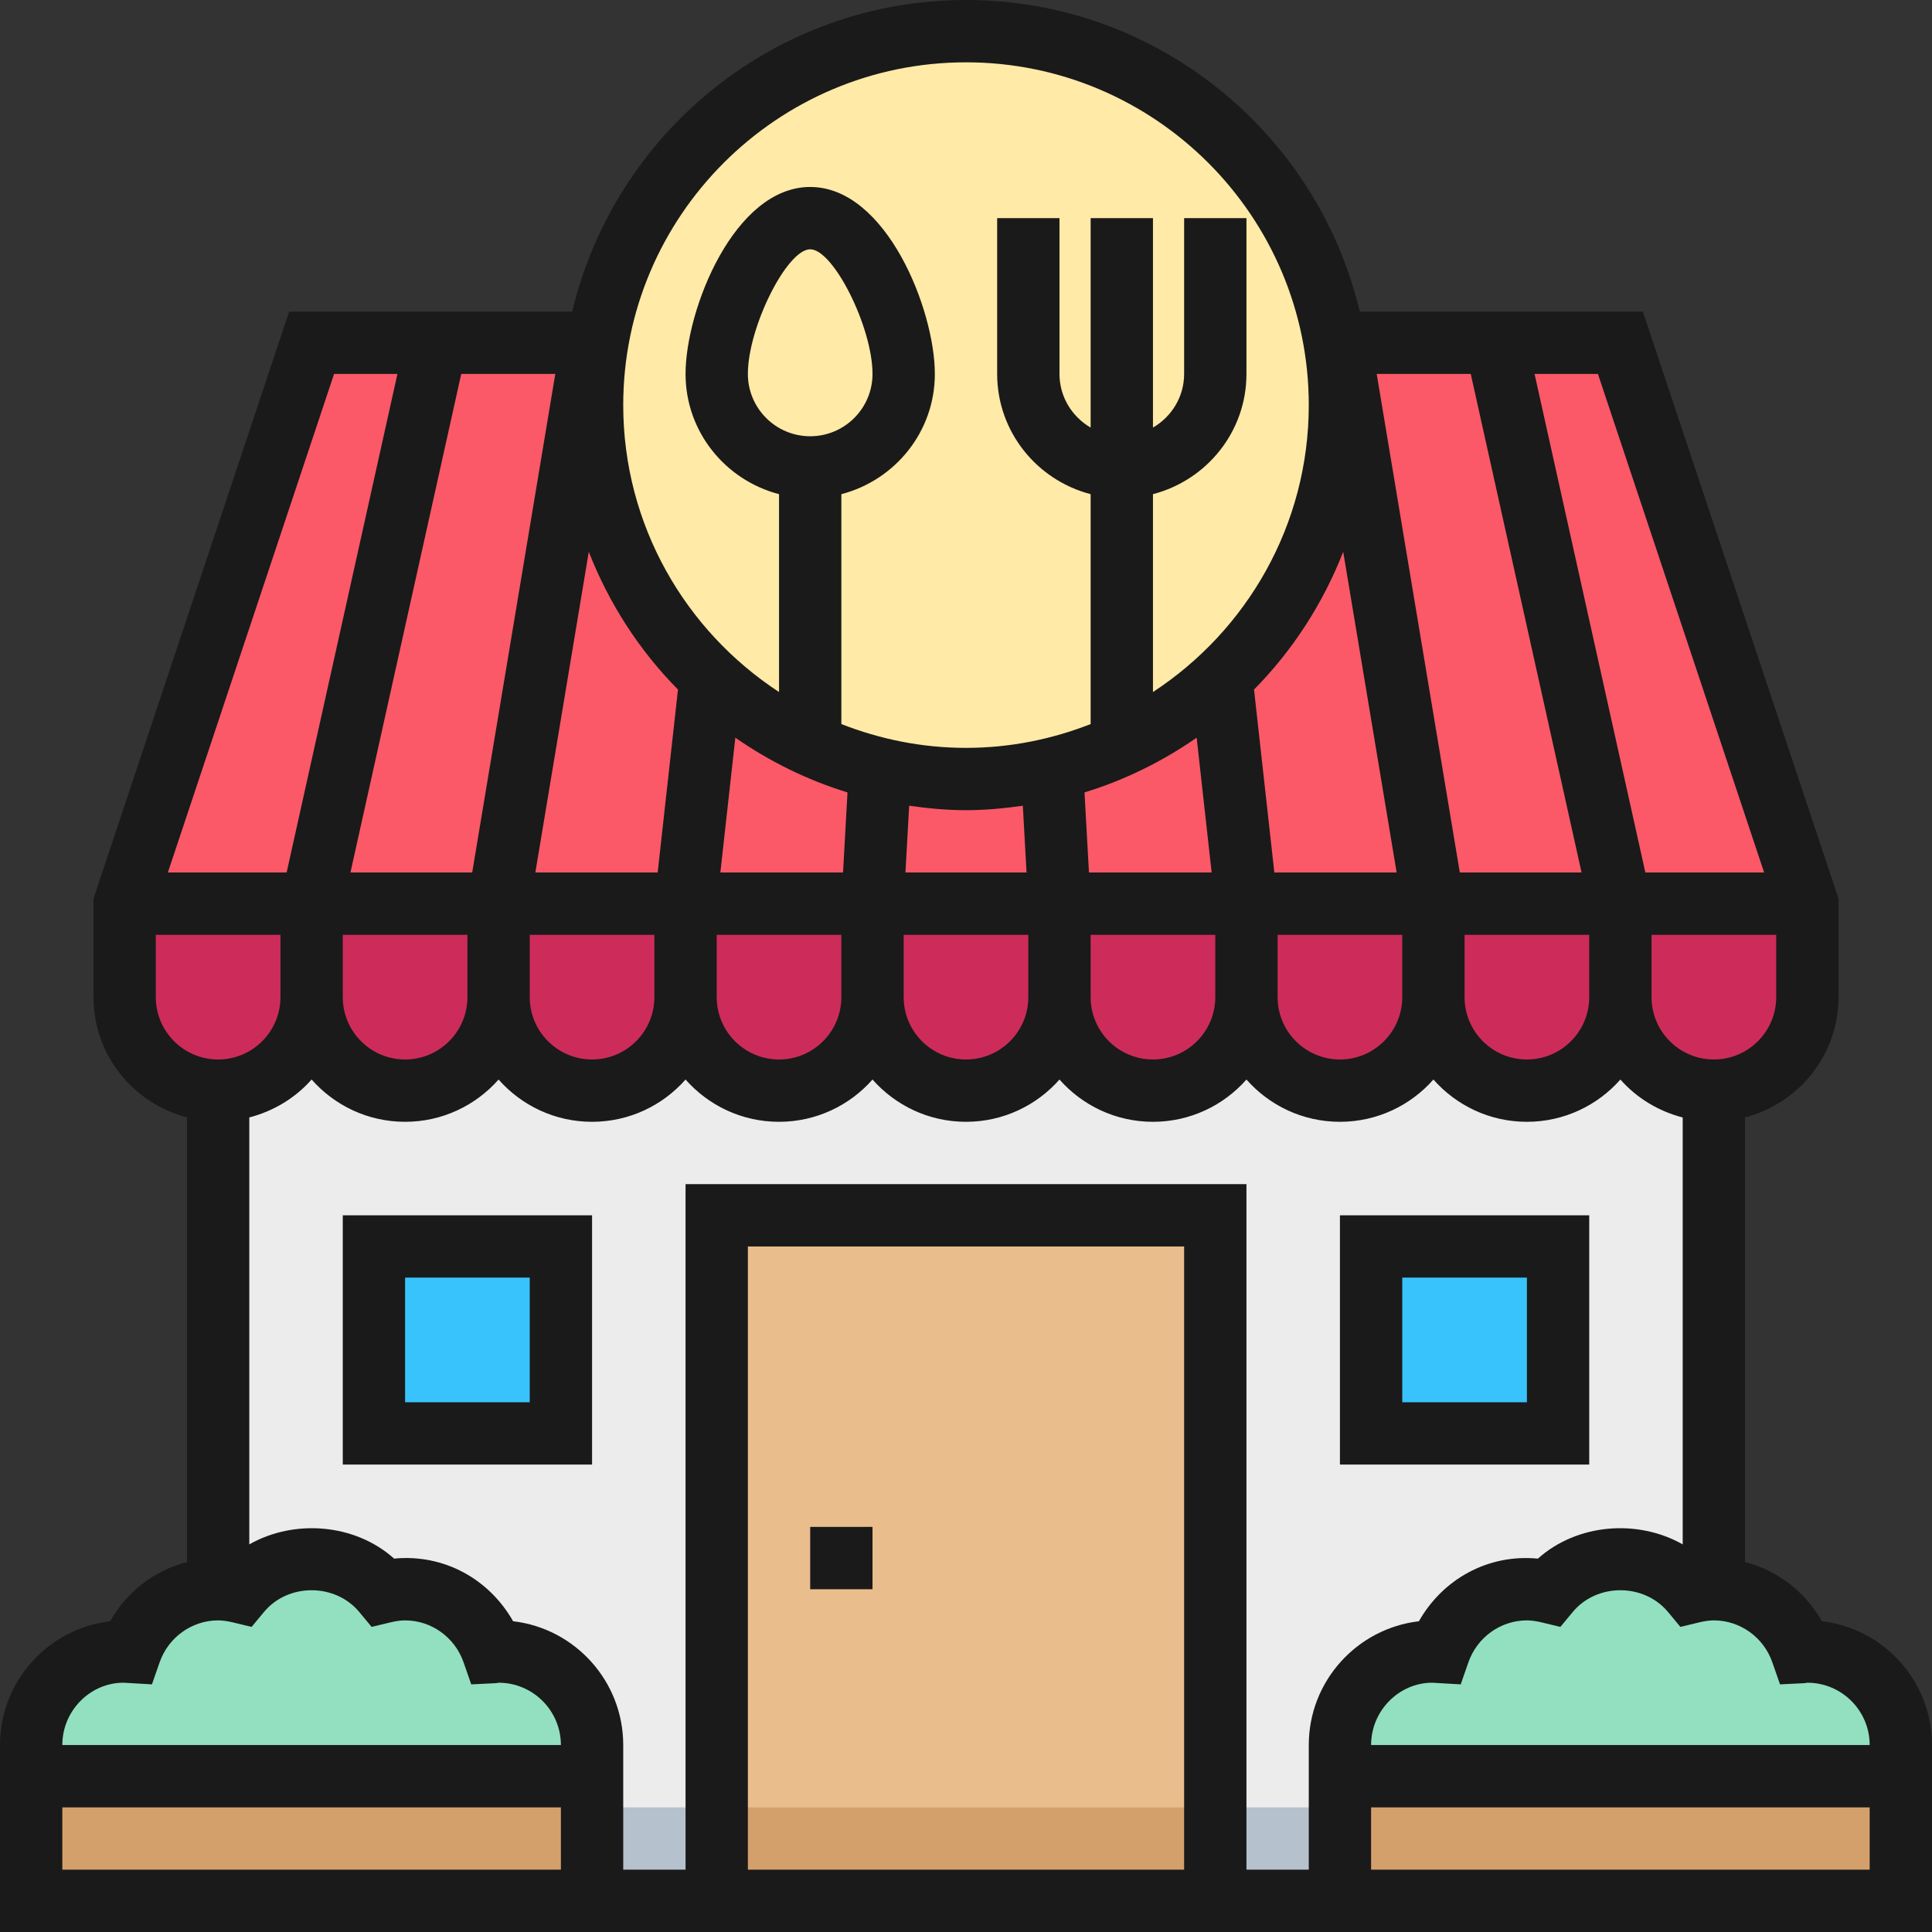 <svg xmlns="http://www.w3.org/2000/svg" version="1.1" xmlns:xlink="http://www.w3.org/1999/xlink" width="512" height="512" x="0" y="0" viewBox="0 0 496 496" style="enable-background:new 0 0 512 512" xml:space="preserve" class=""><rect x="0" y="0" width="496" height="496" fill="#333333" stroke="none"/><g><path d="M56 264h384v224H56z" style="" fill="#ececec" data-original="#ececec"></path><path d="M56 464h384v24H56z" style="" fill="#b6c1ce" data-original="#b6c1ce"></path><path d="M416 88H80L32 232v24c0 13.256 10.744 24 24 24s24-10.744 24-24c0 13.256 10.744 24 24 24s24-10.744 24-24c0 13.256 10.744 24 24 24s24-10.744 24-24c0 13.256 10.744 24 24 24s24-10.744 24-24c0 13.256 10.744 24 24 24s24-10.744 24-24c0 13.256 10.744 24 24 24s24-10.744 24-24c0 13.256 10.744 24 24 24s24-10.744 24-24c0 13.256 10.744 24 24 24s24-10.744 24-24c0 13.256 10.744 24 24 24s24-10.744 24-24v-24L416 88z" style="" fill="#fb5968" data-original="#fb5968" class=""></path><path d="M56 280c13.256 0 24-10.744 24-24 0 13.256 10.744 24 24 24s24-10.744 24-24c0 13.256 10.744 24 24 24s24-10.744 24-24c0 13.256 10.744 24 24 24s24-10.744 24-24c0 13.256 10.744 24 24 24s24-10.744 24-24c0 13.256 10.744 24 24 24s24-10.744 24-24c0 13.256 10.744 24 24 24s24-10.744 24-24c0 13.256 10.744 24 24 24s24-10.744 24-24c0 13.256 10.744 24 24 24s24-10.744 24-24v-24H32v24c0 13.256 10.744 24 24 24z" style="" fill="#cd2c5a" data-original="#cd2c5a"></path><circle cx="248" cy="104" r="96" style="" fill="#ffeaa7" data-original="#ffeaa7" class=""></circle><path d="M128 424c-.488 0-.944.112-1.424.144C123.312 414.768 114.488 408 104 408c-1.944 0-3.816.296-5.624.736C93.976 403.44 87.424 400 80 400s-13.976 3.44-18.376 8.736c-1.808-.44-3.68-.736-5.624-.736-10.488 0-19.312 6.768-22.576 16.144-.48-.032-.936-.144-1.424-.144-13.256 0-24 10.744-24 24v40h144v-40c0-13.256-10.744-24-24-24zM464 424c-.488 0-.944.112-1.424.144C459.312 414.768 450.488 408 440 408c-1.944 0-3.816.296-5.624.736C429.976 403.44 423.424 400 416 400s-13.976 3.44-18.376 8.736c-1.808-.44-3.68-.736-5.624-.736-10.488 0-19.312 6.768-22.576 16.144-.48-.032-.936-.144-1.424-.144-13.256 0-24 10.744-24 24v40h144v-40c0-13.256-10.744-24-24-24z" style="" fill="#92e0c0" data-original="#92e0c0"></path><path d="M344 456h144v32H344zM8 456h144v32H8z" style="" fill="#d3a06c" data-original="#d3a06c"></path><path d="M184 312h128v176H184z" style="" fill="#eabd8c" data-original="#eabd8c"></path><path d="M184 464h128v24H184z" style="" fill="#d3a06c" data-original="#d3a06c"></path><path d="M96 320h48v48H96zM352 320h48v48h-48z" style="" fill="#39c3fc" data-original="#39c3fc"></path><path d="M467.728 416.216c-4.296-7.576-11.36-13.048-19.728-15.192v-114.16c13.76-3.576 24-15.992 24-30.864v-25.296L421.768 80h-72.672C338.216 34.208 297.072 0 248 0s-90.216 34.208-101.096 80H74.232L24 230.704V256c0 14.872 10.24 27.288 24 30.864v114.16c-8.368 2.136-15.432 7.616-19.728 15.192C12.376 418.072 0 431.616 0 448v48h496v-48c0-16.384-12.376-29.928-28.272-31.784zm-12.712 10.56 1.968 5.648 5.976-.288c.456-.024.896-.08 1.04-.136 8.824 0 16 7.176 16 16H352c0-8.824 7.176-16 15.696-16l7.312.424 1.968-5.648C379.224 420.328 385.264 416 392 416c1.112 0 2.304.168 3.744.504l4.848 1.168 3.184-3.832c6.176-7.44 18.264-7.44 24.448 0l3.184 3.832 4.848-1.168c1.44-.336 2.632-.504 3.744-.504 6.736 0 12.776 4.328 15.016 10.776zM440 272c-8.824 0-16-7.176-16-16v-16h32v16c0 8.824-7.176 16-16 16zM208 112c-8.824 0-16-7.176-16-16 0-11.96 10.016-32 16-32s16 20.04 16 32c0 8.824-7.176 16-16 16zm9.576 91.44L216.432 224h-31.496l3.848-34.616c8.728 6.072 18.4 10.864 28.792 14.056zm89.64-14.056L311.064 224h-31.496l-1.144-20.56c10.392-3.192 20.064-7.984 28.792-14.056zM374.776 224 353.44 96h24.144l28.448 128h-31.256zm-16.216 0h-31.4l-5.216-46.976c9.888-10.008 17.688-22.04 22.896-35.368L358.56 224zm-95.968-17.144.952 17.144h-31.088l.952-17.144c4.784.672 9.624 1.144 14.592 1.144s9.808-.472 14.592-1.144zM168.84 224h-31.4l13.72-82.336c5.2 13.328 13.008 25.352 22.896 35.368L168.84 224zm-47.616 0H89.968l28.448-128h24.144l-21.336 128zM88 240h32v16c0 8.824-7.176 16-16 16s-16-7.176-16-16v-16zm48 0h32v16c0 8.824-7.176 16-16 16s-16-7.176-16-16v-16zm48 0h32v16c0 8.824-7.176 16-16 16s-16-7.176-16-16v-16zm48 0h32v16c0 8.824-7.176 16-16 16s-16-7.176-16-16v-16zm48 0h32v16c0 8.824-7.176 16-16 16s-16-7.176-16-16v-16zm48 0h32v16c0 8.824-7.176 16-16 16s-16-7.176-16-16v-16zm48 0h32v16c0 8.824-7.176 16-16 16s-16-7.176-16-16v-16zm76.904-16h-30.488L393.968 96h16.264l42.672 128zM248 16c48.52 0 88 39.48 88 88 0 30.816-15.952 57.936-40 73.664v-50.8c13.76-3.576 24-15.992 24-30.864V56h-16v40c0 5.896-3.24 11-8 13.776V56h-16v53.776c-4.76-2.776-8-7.88-8-13.776V56h-16v40c0 14.872 10.24 27.288 24 30.864v59.024c-9.936 3.896-20.704 6.112-32 6.112s-22.064-2.216-32-6.112v-59.024c13.76-3.576 24-15.992 24-30.864 0-16.488-12.464-48-32-48s-32 31.512-32 48c0 14.872 10.24 27.288 24 30.864v50.8c-24.048-15.728-40-42.848-40-73.664 0-48.52 39.48-88 88-88zM85.768 96h16.264L73.584 224H43.096L85.768 96zM40 256v-16h32v16c0 8.824-7.176 16-16 16s-16-7.176-16-16zm-8.304 176 7.312.424 1.968-5.648C43.224 420.328 49.264 416 56 416c1.112 0 2.304.168 3.744.504l4.848 1.168 3.184-3.832c6.176-7.44 18.264-7.44 24.448 0l3.184 3.832 4.848-1.168c1.44-.336 2.632-.504 3.744-.504 6.736 0 12.776 4.328 15.016 10.776l1.968 5.648 5.976-.288c.456-.024.896-.08 1.04-.136 8.824 0 16 7.176 16 16H16c0-8.824 7.176-16 15.696-16zM16 480v-16h128v16H16zm288 0H192V320h112v160zm32 0h-16V304H176v176h-16v-32c0-16.384-12.376-29.928-28.272-31.784-6.056-10.68-17.56-17.312-30.552-16.08-10.072-9.008-25.608-10.2-37.176-3.656v-109.6c6.272-1.632 11.84-5.024 16-9.744C85.864 283.8 94.456 288 104 288s18.136-4.2 24-10.856C133.864 283.8 142.456 288 152 288s18.136-4.2 24-10.856C181.864 283.8 190.456 288 200 288s18.136-4.2 24-10.856C229.864 283.8 238.456 288 248 288s18.136-4.2 24-10.856C277.864 283.8 286.456 288 296 288s18.136-4.2 24-10.856C325.864 283.8 334.456 288 344 288s18.136-4.2 24-10.856C373.864 283.8 382.456 288 392 288s18.136-4.2 24-10.856c4.16 4.72 9.728 8.12 16 9.744v109.6c-11.568-6.552-27.104-5.36-37.176 3.656-12.96-1.248-24.504 5.4-30.552 16.08C348.376 418.072 336 431.616 336 448v32zm16 0v-16h128v16H352z" fill="#1A1A1A" opacity="1" data-original="#1A1A1A" class=""></path><path d="M208 392h16v16h-16zM88 376h64v-64H88v64zm16-48h32v32h-32v-32zM408 312h-64v64h64v-64zm-16 48h-32v-32h32v32z" fill="#1A1A1A" opacity="1" data-original="#1A1A1A" class=""></path></g></svg>